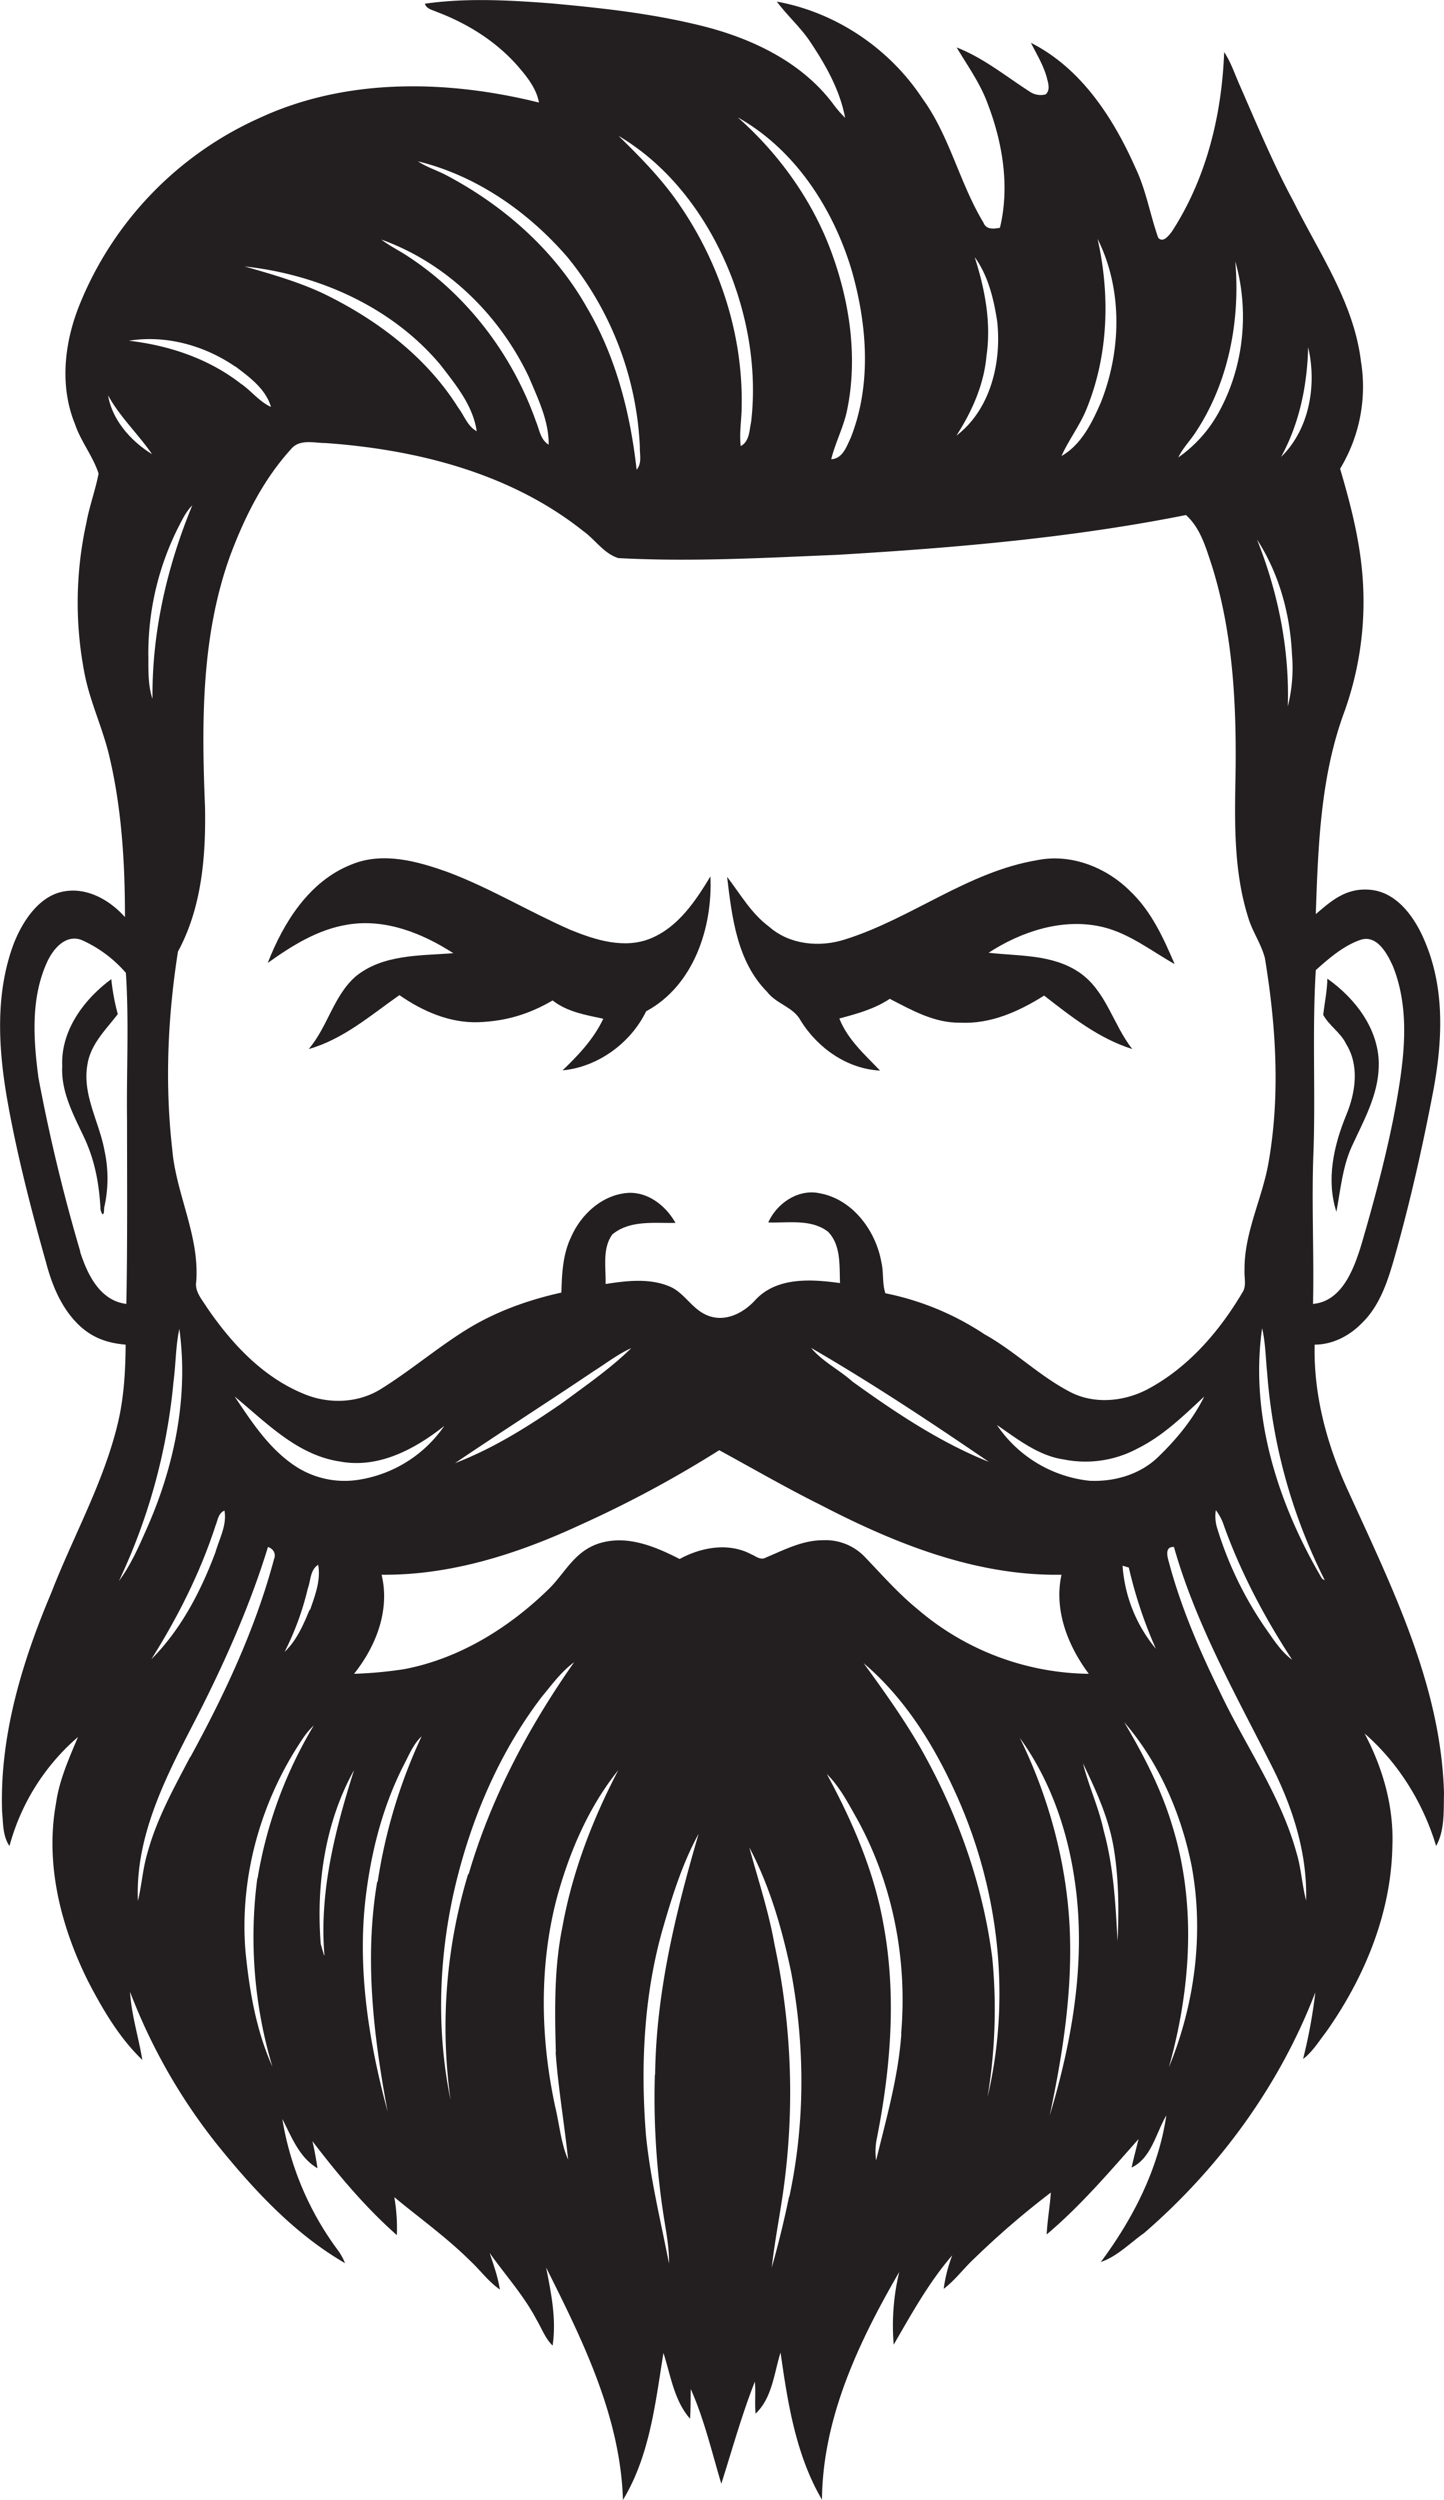 <svg id="Layer_1" data-name="Layer 1" xmlns="http://www.w3.org/2000/svg" viewBox="0 0 624 1080"><title>biseeise_beARD_flat_black_logo_White_background_a7eb4274-1d9b-4b6f-86e5-da37d33b35de</title><path d="M581.8,481.6c-5.4,13.1-8.8,28-4.3,41.9,1.8-9.5,2.6-19.2,6.6-28.1,5.1-11.1,11.5-22.3,11.7-34.8,0.4-15.6-10-29.2-22.2-37.8-0.1,5.3-1.2,10.4-1.8,15.6,2.5,4.7,7.6,7.7,9.9,12.6C587.5,460.3,585.8,471.9,581.8,481.6Z" fill="#231f20"/><path d="M281.2,405.4c-11.4,4.7-23.9.7-34.7-3.7-17.8-7.8-34.4-17.9-52.6-24.8-13.3-4.8-28.4-9.1-42.1-3.4-18.2,7.2-29.3,25-36.1,42.5,10.5-7.5,21.8-14.6,34.8-16.6,16.1-2.6,32.1,3.8,45.4,12.4-14.4,1.1-30.5.4-42.3,10.1-9.5,8.4-12,21.7-20.2,31.3,14.9-4.2,26.8-14.6,39.2-23.3,9.9,6.9,21.7,12.1,34,11.7s22.5-3.7,32.2-9.4c6.2,4.9,14.3,6.3,21.9,7.9-4.1,8.7-10.7,15.7-17.6,22.3,15.2-1.4,29.5-11.8,36.1-25.5,20.6-11.1,28.8-36.2,27.8-58.3C300.6,389.2,293.1,400.5,281.2,405.4Z" fill="#231f20"/><path d="M332.3,400.3c-7.7-5.7-12.4-14.1-18.1-21.5,2.1,17.5,4.3,36.6,17.3,49.7,4,5.3,11.5,6.5,14.6,12.6,7.4,11.8,20.1,20.7,34.2,21.4-6.6-6.9-14-13.4-17.6-22.5,7.5-2,15.2-4.1,21.8-8.5,9.5,4.9,19.3,10.5,30.4,10.3,13.2,0.7,25.5-4.9,36.3-11.7,11.7,9.1,23.7,18.6,38.1,23.1C481,442.7,478,428,466.4,420.1s-26-7-39.2-8.5c14.3-9.3,32.3-15.2,49.4-11.1,11.5,2.8,20.9,10.3,31,16-4.8-11.2-10-22.7-19-31.3-10.3-10.4-25.7-16.6-40.4-13.6-30,5-54.3,25.2-82.9,34.2C354.3,409.4,341.2,408.2,332.3,400.3Z" fill="#231f20"/><path d="M50.9,438.1A93.8,93.8,0,0,1,48.1,423c-11.8,8.7-21.9,22.2-21.2,37.6-0.6,11.1,4.9,21.1,9.5,30.9s6.4,19.9,7,30.2c-0.1,1.6,1.6,5.5,1.6.1a56.1,56.1,0,0,0,.2-24.5c-2.2-12.5-9.8-24.4-7.4-37.5C39.2,451,45.8,444.8,50.9,438.1Z" fill="#231f20"/><path d="M620.6,797.5c3.8-6.9,3.2-15.2,3.4-22.9-1.3-46.3-22.3-88.5-41.1-129.8-9.3-20-15.3-41.7-14.8-63.9,7.6,0,14.9-3.7,20.2-9.1,8.2-7.8,11.6-19,14.6-29.6,6.5-23.1,11.8-46.6,16.3-70.1s5.3-47.3-4.9-68.6c-4.3-8.9-11.5-18.1-22.1-19.1s-17,4.9-23.6,10.5c1-29.2,2-59.2,12.2-87a140.6,140.6,0,0,0,8.2-55.8c-0.9-16.9-5.1-33.4-9.9-49.6a68.3,68.3,0,0,0,9-46.5c-3.1-25.3-18-46.6-29.1-68.9C550.3,71,543.2,53.9,535.8,37,533.6,32.1,532,27,529,22.5c-1,27.2-7.7,54.7-22.7,77.7-1.3,1.6-3.7,4.9-5.8,2.5-3.5-9.9-5.2-20.4-9.7-29.9-9.6-21.7-23.5-43.3-45.3-54.3,2.6,5.2,5.8,10.3,7.1,16,0.6,2.1,1.1,4.8-.8,6.3a8.4,8.4,0,0,1-6.8-1.2c-10.3-6.6-20-14.6-31.6-19.1,4.7,7.9,10.2,15.5,13.4,24.3,6.5,16.9,9.6,35.9,5.3,53.6-2.7.5-5.9,0.9-7.1-2.2C414.6,79,410.4,58.7,398.5,42.4,384.3,20.9,361.2,5.3,335.7.7c4.6,6.2,10.5,11.3,14.7,17.8,6.6,9.9,12.6,20.6,14.8,32.4a51.6,51.6,0,0,1-5.4-6.3C346.1,26.5,324.3,16.3,302.6,11s-42.4-7.5-63.9-9.5c-18.3-1.4-36.8-2.5-55.1.1,0.7,2.3,3.3,2.7,5.3,3.6,13.2,5,25.5,12.7,34.8,23.3,4,4.6,8.1,9.7,9.2,15.8-39.5-9.8-83-10.8-120.6,6.6a149.9,149.9,0,0,0-78.1,81.2c-6.4,16.1-8.5,34.7-1.8,51.1,2.5,7.5,7.8,13.9,10.2,21.4-1.4,7.2-4,14.2-5.3,21.4a160,160,0,0,0-.8,64.8c2.3,12.1,7.7,23.3,10.6,35.3,5.5,22.9,6.9,46.6,6.9,70.1-6.7-7.5-16.6-13.1-26.9-11S9.8,397.9,6,407.5c-8.3,22-6.7,46.3-2.6,69.1s10.1,46.1,16.5,68.8c2.4,9.1,6,18.2,12.5,25.3s13.7,9.5,21.9,10.2c-0.1,11.2-.7,22.6-3.3,33.6-6.1,25.8-19.3,49-28.8,73.5C9.6,717.8-.2,749.8.9,782.6c0.5,5,.2,10.5,3.2,14.9a94.6,94.6,0,0,1,29.6-47.1c-3.9,9.3-8.1,18.6-9.5,28.7-4.8,26.4,2.2,53.5,14,77.1,6.3,12.1,13.4,24.2,23.3,33.7-1.6-9.8-4.7-19.4-5.3-29.4a247,247,0,0,0,37.9,66.3c15.7,19.4,33.2,38.3,55,50.9a26,26,0,0,0-2.8-5.2A130.2,130.2,0,0,1,122,915.4c4,7.7,7.3,16.7,15.2,21.3-0.6-4-1.3-7.9-2.2-11.7,11.1,14.5,22.8,28.5,36.5,40.6a79.2,79.2,0,0,0-1.1-16.4c11,9.1,22.6,17.4,32.7,27.4,4.4,4.1,7.9,9,12.9,12.5-0.8-5.4-2.7-10.6-4.4-15.8,6.8,9.6,14.8,18.4,20.3,28.9,2.2,3.7,3.7,8,6.9,11.1,1.7-11.3-.6-22.6-2.8-33.7,15.8,31.5,32.1,64.4,33.2,100.4,11.6-19.1,14-41.9,17.5-63.5,3.1,9.6,4.6,20.6,11.5,28.4,0.3-4.3.2-8.5,0.3-12.8,5.8,13,9.1,27.2,13.2,40.9,4.7-14.7,8.8-29.7,14.5-44.1,0.4,4.6-.1,9.2.3,13.8,7.2-6.7,8-17.5,10.8-26.4,3.1,21.8,6.6,44.3,17.9,63.6,0.3-35.4,16-68.4,33.4-98.4a98.8,98.8,0,0,0-2.4,31.4c7.7-13.3,15.2-26.9,25.3-38.6a63.9,63.9,0,0,0-3.7,14.5c4.9-3.7,8.6-8.8,13.1-13a368.3,368.3,0,0,1,33.2-28.6c-0.4,6.1-1.5,12-1.8,18.1,14.6-12.3,27.1-27,39.7-41.2-1,4.1-2.1,8.2-3,12.3,8.6-4.1,10.5-14.9,15-22.5-3.4,23.2-14.4,44.6-28.3,63.3,7.1-2.4,12.6-8.2,18.7-12.5,32.5-28.1,58.6-63.8,74-104a225,225,0,0,1-5.3,28.8c4.1-3.1,6.8-7.6,9.9-11.6,16.7-23.6,28.3-51.6,28.7-80.8,0.6-16.9-4.2-33.4-12-48.2C604.2,761.5,615,778.8,620.6,797.5Zm-53-299.9c0.9-26.2-.6-52.4,1-78.5,5.7-5.1,11.8-10.4,19.1-13s11.8,5.9,14.3,11.5c7.5,18.9,4.8,39.8,1.3,59.3s-9.2,41-15.1,61.1c-3.2,10.3-8.3,24.2-20.8,25.3C567.9,541.3,566.7,519.4,567.6,497.5Zm-2.3-347.6c3.8,16.3.6,35.4-11.7,47.4C561.6,182.8,564.9,166.4,565.3,149.9Zm-7,132.7a68.1,68.1,0,0,1-1.8,22.5c0.8-24.7-4.2-49.3-13.3-72.1C552.7,247.7,557.5,265.2,558.3,282.6Zm-41.4-96.3c14.1-21.5,19.1-48.1,16.9-73.5,6.2,21.6,3.7,45.8-7.3,65.5a57.2,57.2,0,0,1-17.3,19.2C511.2,193.4,514.5,190.2,516.9,186.4ZM469.4,177c9.6-23.3,10.4-49.4,4.9-73.8,10.9,21.8,10.3,48.3,1.4,70.7-3.8,8.7-8.4,18.2-17,23.1C461.8,190.1,466.5,184,469.4,177Zm-48.2-65.9c5.8,7.9,8.2,18,9.7,27.6,2,17.8-2.8,38.2-17.6,49.5,6.7-10.4,11.9-22,13-34.5C428.4,139.3,425.6,124.8,421.2,111.1Zm91.3,111.4c6.3,5.7,8.6,14.1,11.2,21.9,9.2,29.4,10.7,60.5,10.2,91.2-0.4,20.4-.7,41.2,5.5,60.8,1.8,6.1,5.6,11.3,7.2,17.5,4.8,29.1,6.7,59,1.6,88.2-2.7,15.7-10.6,30.4-10.4,46.6-0.2,3.3,1,6.9-1,9.8-9.9,16.7-23.2,32.1-40.4,41.4-10.5,5.7-23.9,7-34.6,1.1-13-6.9-23.6-17.5-36.4-24.6a120,120,0,0,0-42.8-17.7c-1.4-4.2-.7-9-1.7-13.3-2.4-13.7-12.4-27.3-26.7-29.9-9.2-2-18.5,4.3-22.2,12.6,8.6,0.3,18.5-1.6,25.8,4,5.7,5.8,4.9,14.8,5.2,22.2-12.3-1.7-27.1-2.7-36.4,7.1-4.9,5.5-12.5,9.7-20,7.2s-10.5-10.1-17.4-12.9c-8.7-3.6-18.5-2.4-27.5-1,0.2-7.1-1.5-15.3,2.9-21.4,7.6-6.3,18.1-4.8,27.3-5-4-7.1-11.2-13-19.7-13-11.5.4-21.1,9.1-25.5,19.3-3.5,7.4-3.9,15.7-4.1,23.8-14.4,3.2-28.4,8.2-41,16s-24.2,17.7-36.9,25.6c-10,6.3-23,6.7-33.8,2-17.6-7.3-31-21.8-41.5-37.2-2.1-3.4-5.3-6.8-4.6-11.1,1.5-19.9-8.8-37.9-10.4-57.5-3.2-28.3-1.9-57,2.5-85.1,10.3-19,12.1-41.2,11.7-62.5-1.5-36.5-1.7-74.1,11-108.9,6.2-16.5,14.2-32.5,26.1-45.6,3.7-4.6,10-2.7,15-2.7,39.4,2.8,79.9,13,111.3,38,5.2,3.7,9,9.8,15.2,11.7,31.5,1.7,63-.1,94.5-1.4C412.3,236.7,462.9,232.4,512.5,222.5Zm45.7,494.4c-4.8-3.6-8-8.8-11.4-13.6a156.6,156.6,0,0,1-20.9-43.4,17.3,17.3,0,0,1-.5-7.5,22.4,22.4,0,0,1,3.5,6.7C536.2,679.4,546.4,698.7,558.3,716.9ZM520.4,603.3c-4.9,9.9-12.1,18.6-20,26.2s-19,10.7-29.6,10.2a55.3,55.3,0,0,1-40-24.1c8.9,6.1,17.9,13.3,28.9,14.9a47.6,47.6,0,0,0,32-4.8C502.6,620.3,511.5,611.6,520.4,603.3Zm-92.7,28.4c-21.4-8.5-40.8-21.5-59.4-34.9-5.7-5.1-12.9-8.6-17.8-14.5C376.9,597.6,402.4,614.5,427.7,631.8ZM272.8,582.4c-9.1,8.9-19.6,16.1-29.7,23.6-14.6,10.1-29.8,19.7-46.5,26.1,19.8-13.4,40-26.3,59.9-39.7C261.9,589,267,585,272.8,582.4ZM192,616a55.2,55.2,0,0,1-36.6,23.2,38.7,38.7,0,0,1-28.2-6.1c-11.1-7.5-18.5-18.9-25.8-29.8,13.7,11.3,27.1,25.4,45.6,28.1C163.6,634.5,179.4,626,192,616ZM93.1,670.6c-6.3,16.8-14.9,33.4-27.7,46.2,11.4-18.1,21.1-37.3,27.7-57.6,1-2.4,1.2-5.5,3.9-6.6C98.1,658.9,94.8,664.7,93.1,670.6ZM65.9,301.9c-2.1-6.2-1.7-12.8-1.8-19.2a121.1,121.1,0,0,1,12.7-54.4c1.8-3.5,3.5-7.2,6.3-10C72.2,244.7,65.6,273.2,65.9,301.9Zm302-185.6c6.8,23.5,8.9,49.7-.3,72.9-1.8,3.7-3.4,8.9-8.4,9.2,1.8-7.3,5.4-14,6.9-21.4,4.7-23.1,1-47.3-7.2-69.1s-22.5-41.7-40.1-57.2C343.4,64.5,359.8,89.7,367.9,116.3Zm-51.6,3.8c7.4,19.7,10.7,41.1,8.3,62.1-0.8,3.7-.7,8.5-4.5,10.5-0.7-5.8.4-11.5,0.4-17.2,0.6-31-9.5-61.8-27-87.2-7.5-11-16.8-20.4-26.2-29.6C290.4,72.4,306.8,95.3,316.3,120.1Zm-71-8.9A139.7,139.7,0,0,1,276.5,193c-0.1,3.3,1,7.2-1.4,9.9-2.7-24.3-8.9-48.7-21.4-69.9-13.7-24.4-35.4-43.7-59.9-56.8-4.3-2.4-9.1-3.8-13.2-6.5C206,75.9,228.4,91.6,245.3,111.2ZM228.6,163c3.9,9.3,8.6,18.8,8.5,29.1-3.5-2.1-4-6.4-5.4-9.8-10.4-29.6-30.6-55.9-57.2-72.7-3.3-2-6.7-3.8-9.7-6.1C193,113.6,215.9,136.1,228.6,163Zm-38.2-5.3c6.6,8.6,14,17.5,15.6,28.6-4-2.2-5.4-6.8-8-10.2-13.8-22-35.2-38.1-58.3-49.3-10.9-5.1-22.5-8.4-34-11.7C137.8,118.6,169.5,132.7,190.4,157.7Zm-88.7.6c6.2,4.7,13.1,9.7,15.4,17.5-5.1-2.3-8.5-7-13.1-10.1-13.9-10.8-31-16.5-48.3-18.5C71.7,144.6,88.5,149.3,101.7,158.4ZM46.7,170.8c5.1,9.3,13,16.7,19,25.4C56.6,190.6,48.5,181.5,46.7,170.8Zm-12,369.9a760.4,760.4,0,0,1-18.1-75.2c-2.2-16.8-3.4-34.7,4-50.4,2.6-5.4,7.9-11.6,14.7-9a54.5,54.5,0,0,1,19.1,14.2c1.4,21.4.2,42.8,0.5,64.2,0,26.3.2,52.5-.3,78.8C43.1,561.9,37.7,550.4,34.6,540.7ZM51.4,683A256.6,256.6,0,0,0,75,596.7c1-7.5.9-15.2,2.5-22.6,4.1,29.7-2.3,60.1-14.5,87.2C59.7,668.8,56.3,676.4,51.4,683Zm30.8,76c-7,13.3-14.4,26.6-18.4,41.2-2.1,6.8-2.5,14-4.2,21-1.2-27.6,11.7-52.8,24-76.6s24.1-49.8,32.2-76.3c2.3,0.8,3.6,2.9,2.6,5.3C110.4,703.6,97.1,731.9,82.3,759Zm29,52.4a195.6,195.6,0,0,0,6.5,81.4c-7-15.6-9.9-32.7-11.6-49.6-2.7-32.5,6.7-65.6,25-92.5a33.1,33.1,0,0,1,4.5-5.3A187.7,187.7,0,0,0,111.3,811.5Zm22.6-116c-2.7,6.5-5.6,13.3-10.8,18.2a122,122,0,0,0,10-27.3c1.3-3.5,1-8.1,4.5-10.3C138.7,682.8,136.1,689.3,134,695.5Zm6.2,149.2-1.4-4.8c-2-25.6,1.8-52.4,14.4-75.1C144.8,790.5,137.9,817.5,140.2,844.7Zm23-31.7c-5.6,33-1.6,66.7,4.5,99.3-8.3-30.7-13.4-62.9-9.2-94.7,2.5-19.3,7.6-38.5,16.6-55.8,2.1-4.1,3.9-8.4,7.3-11.6A229.7,229.7,0,0,0,163.2,813Zm39.3-3.3a228.3,228.3,0,0,0-7.6,97.6c-6.5-31.7-5-64.7,2.9-96,7.1-28,18.9-55,36.4-78,4.4-5.3,8.5-11,14.1-15.1C228.4,746.1,212.1,776.8,202.5,809.7Zm37.8,76.9c1.1,15.6,3.8,31,5.4,46.5-3.1-7.1-3.7-15-5.5-22.5-6.4-29.4-7.1-60.4.4-89.7,5.4-20.1,13.7-39.8,26.8-56.1-11.1,21.2-19.8,43.8-24.1,67.4C239.4,850.1,239.7,868.5,240.2,886.6Zm42.9,9.6a332.2,332.2,0,0,0,4.1,63.2c1,6.2,2.1,12.3,2,18.6-3.6-18.6-8.2-37.1-10-56-2.3-29.5-.9-59.7,7.2-88.3,4.1-14.2,8.5-28.4,15.6-41.4C292,826.1,283.5,860.8,283.1,896.3Zm58,52.8q-3.2,15.5-7.5,30.7c1.5-13.5,4.4-26.8,5.9-40.3a304.9,304.9,0,0,0-4.7-99.2c-2.5-14.3-7.1-28-10.9-42,8.9,16.8,14.2,35.4,18.1,54C347.9,884.2,347.9,917.3,341.1,949ZM330.9,672.9c-2.3,1.3-4.4-.7-6.4-1.5-9.7-5.1-21.5-3-30.8,2.1-10.2-5.2-21.9-10.2-33.6-7.1s-15.7,13-23,20.1c-17.2,16.8-38.7,30.1-62.5,34.6a180.3,180.3,0,0,1-21.6,2c9.5-11.9,15.6-27.5,11.9-42.8,30,0.3,59.1-9.1,86-21.6a489.1,489.1,0,0,0,59.9-32.2c14.5,7.9,29,16.3,43.9,23.7,32.2,16.7,67.1,30.7,104,30.1-3.3,15.3,2.7,30.6,11.8,42.8A115.7,115.7,0,0,1,396.3,695c-8.2-6.7-15.1-14.6-22.4-22.2a23.4,23.4,0,0,0-18.4-7.4C346.7,665.4,338.8,669.6,330.9,672.9Zm58.6,205.7c-1.3,18.6-6.5,36.6-10.9,54.7a27.7,27.7,0,0,1,.4-9.9c6-30.5,8.5-62.2,2.6-93-4.1-22.6-13.4-43.9-24.3-64,5.5,5.4,9.1,12.4,12.9,19.1C385.8,813.6,392.2,846.5,389.4,878.6Zm37,28.8a230.7,230.7,0,0,0,2.3-61.5c-4.1-32.1-15.2-63-31.2-91.1-7.3-12.6-15.8-24.5-24.4-36.3,19,16.1,32.1,38.2,41.8,60.8C432.1,819.4,436.8,864.9,426.4,907.4Zm27.1,6.6c5.7-26.9,10-54.4,8.6-81.9s-9-55.9-21.5-81.3c13.2,18.2,20.7,40.1,23.8,62.2C469.4,846.9,463.4,881.5,453.6,914Zm29.3-75.4c-0.8-16.1-1.7-32.3-6-47.9-2.1-9.9-6.5-19.2-8.9-28.9,5.4,11.2,10.7,22.7,13,35S483.7,824.7,482.9,838.6Zm4.9-161.4a192.8,192.8,0,0,0,11.7,35.1,62.9,62.9,0,0,1-14.4-35.9Zm17.4,215.6c9.4-33.7,11.9-70.2,1.4-104-4.7-15.8-12.4-30.6-20.8-44.8,15.2,17.6,24.7,39.7,29.2,62.4C520.3,835.4,516.3,865.8,505.2,892.9Zm59.2-71.8c-1.8-6.9-2.1-14-4.2-20.8-6.9-24.9-22.1-46.1-33-69.2-8.9-18.1-16.9-36.7-22.1-56.2-0.7-2.5-1.8-6.7,2.2-6.5,9.6,33.9,27.2,64.6,42.9,95.9C559,781.9,565,801.3,564.4,821.1Zm6.9-139c-19-32.3-31.3-70.4-25.9-108.2,1.5,6.4,1.5,13,2.2,19.5a237.8,237.8,0,0,0,24.9,89.4Z" fill="#231f20"/></svg>